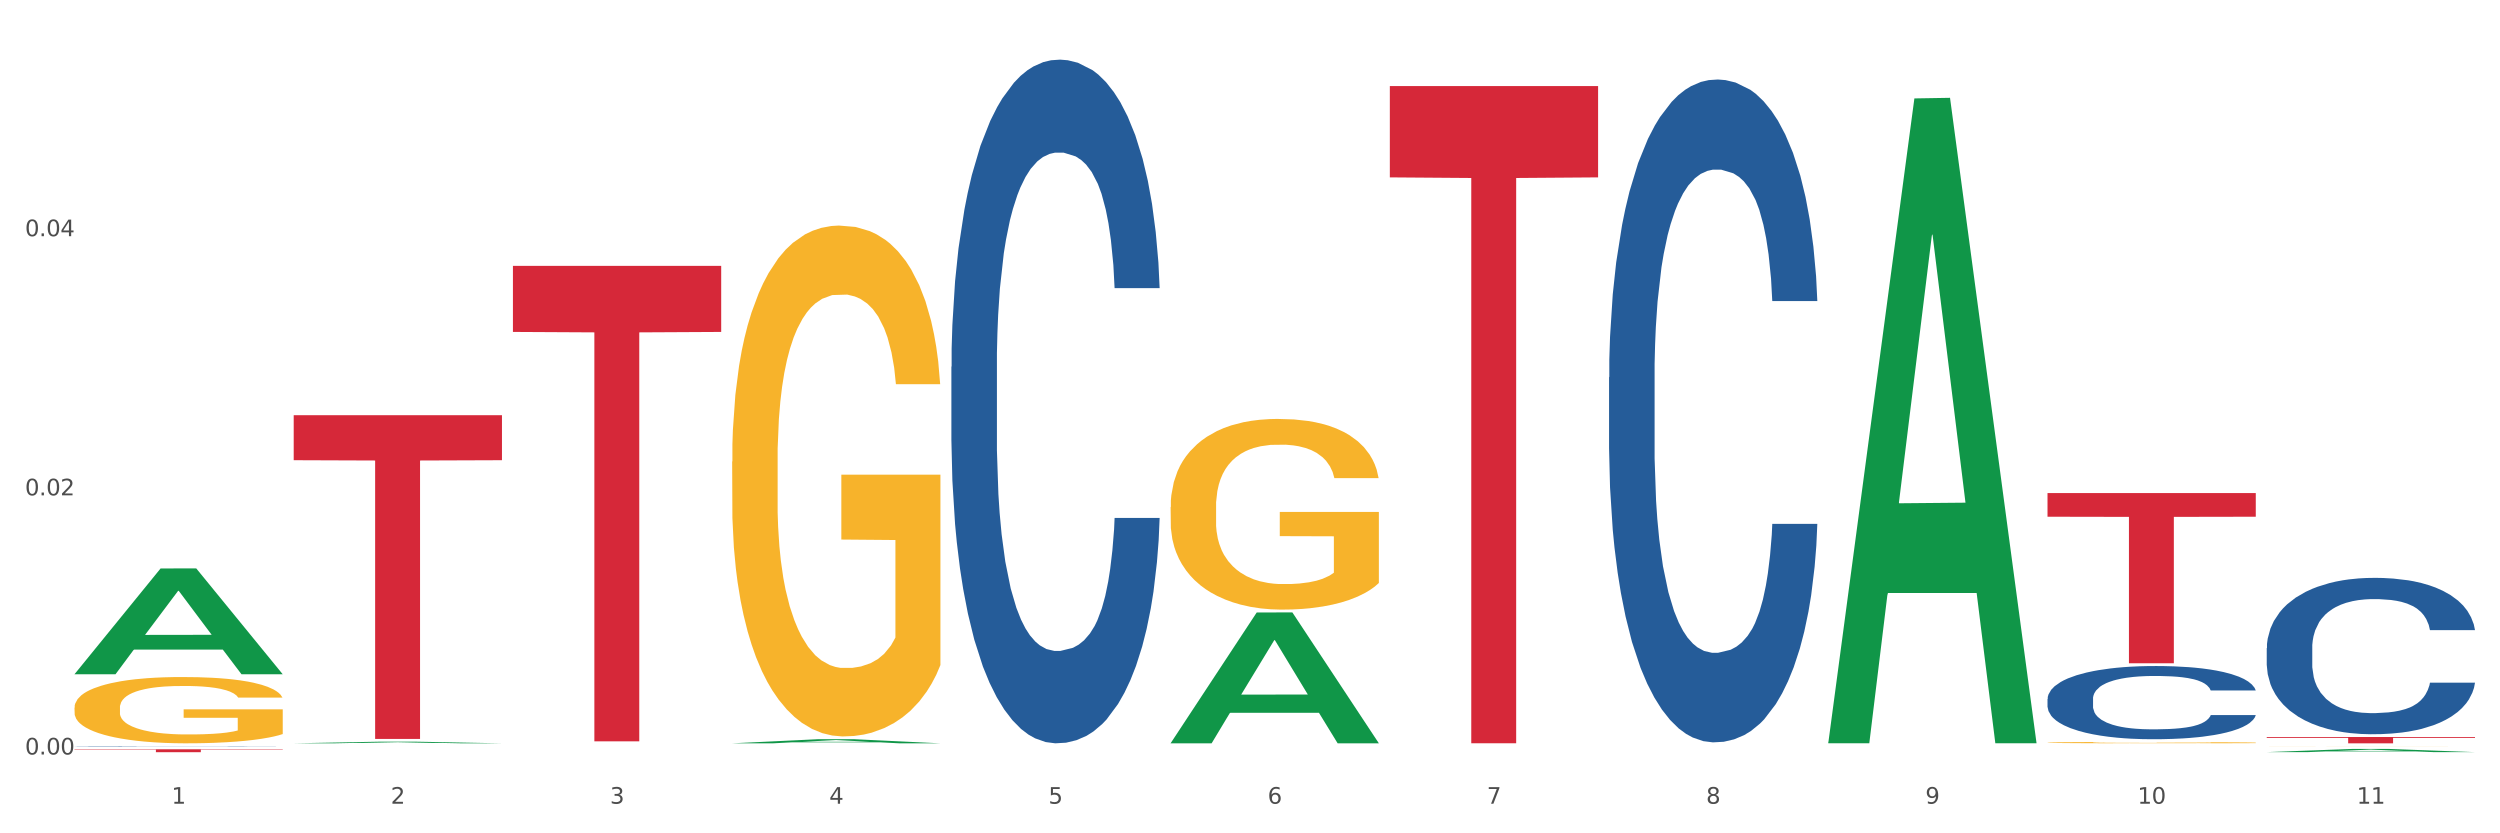 <?xml version="1.0" encoding="utf-8" standalone="no"?>
<!DOCTYPE svg PUBLIC "-//W3C//DTD SVG 1.1//EN"
  "http://www.w3.org/Graphics/SVG/1.1/DTD/svg11.dtd">
<svg xmlns:xlink="http://www.w3.org/1999/xlink" width="1080pt" height="360pt" viewBox="0 0 1080 360" xmlns="http://www.w3.org/2000/svg" version="1.1">
 <rect x="0" y="0" width="1080" height="360" fill="#333333" stroke="none"/>
 <defs>
  <style type="text/css">*{stroke-linejoin: round; stroke-linecap: butt}</style>
 </defs>
 <g id="figure_1">
  <g id="patch_1">
   <path d="M 0 360 
L 1080 360 
L 1080 0 
L 0 0 
z
" style="fill: #ffffff; stroke: #ffffff; stroke-linejoin: miter"/>
  </g>
  <g id="axes_1">
   <g id="matplotlib.axis_1">
    <g id="xtick_1">
     <g id="text_1">
      <!-- 1 -->
      <g style="fill: #4d4d4d" transform="translate(74.106 347.204) scale(0.096 -0.096)">
       <defs>
        <path id="DejaVuSans-31" d="M 794 531 
L 1825 531 
L 1825 4091 
L 703 3866 
L 703 4441 
L 1819 4666 
L 2450 4666 
L 2450 531 
L 3481 531 
L 3481 0 
L 794 0 
L 794 531 
z
" transform="scale(0.016)"/>
       </defs>
       <use xlink:href="#DejaVuSans-31"/>
      </g>
     </g>
    </g>
    <g id="xtick_2">
     <g id="text_2">
      <!-- 2 -->
      <g style="fill: #4d4d4d" transform="translate(168.812 347.204) scale(0.096 -0.096)">
       <defs>
        <path id="DejaVuSans-32" d="M 1228 531 
L 3431 531 
L 3431 0 
L 469 0 
L 469 531 
Q 828 903 1448 1529 
Q 2069 2156 2228 2338 
Q 2531 2678 2651 2914 
Q 2772 3150 2772 3378 
Q 2772 3750 2511 3984 
Q 2250 4219 1831 4219 
Q 1534 4219 1204 4116 
Q 875 4013 500 3803 
L 500 4441 
Q 881 4594 1212 4672 
Q 1544 4750 1819 4750 
Q 2544 4750 2975 4387 
Q 3406 4025 3406 3419 
Q 3406 3131 3298 2873 
Q 3191 2616 2906 2266 
Q 2828 2175 2409 1742 
Q 1991 1309 1228 531 
z
" transform="scale(0.016)"/>
       </defs>
       <use xlink:href="#DejaVuSans-32"/>
      </g>
     </g>
    </g>
    <g id="xtick_3">
     <g id="text_3">
      <!-- 3 -->
      <g style="fill: #4d4d4d" transform="translate(263.517 347.204) scale(0.096 -0.096)">
       <defs>
        <path id="DejaVuSans-33" d="M 2597 2516 
Q 3050 2419 3304 2112 
Q 3559 1806 3559 1356 
Q 3559 666 3084 287 
Q 2609 -91 1734 -91 
Q 1441 -91 1130 -33 
Q 819 25 488 141 
L 488 750 
Q 750 597 1062 519 
Q 1375 441 1716 441 
Q 2309 441 2620 675 
Q 2931 909 2931 1356 
Q 2931 1769 2642 2001 
Q 2353 2234 1838 2234 
L 1294 2234 
L 1294 2753 
L 1863 2753 
Q 2328 2753 2575 2939 
Q 2822 3125 2822 3475 
Q 2822 3834 2567 4026 
Q 2313 4219 1838 4219 
Q 1578 4219 1281 4162 
Q 984 4106 628 3988 
L 628 4550 
Q 988 4650 1302 4700 
Q 1616 4750 1894 4750 
Q 2613 4750 3031 4423 
Q 3450 4097 3450 3541 
Q 3450 3153 3228 2886 
Q 3006 2619 2597 2516 
z
" transform="scale(0.016)"/>
       </defs>
       <use xlink:href="#DejaVuSans-33"/>
      </g>
     </g>
    </g>
    <g id="xtick_4">
     <g id="text_4">
      <!-- 4 -->
      <g style="fill: #4d4d4d" transform="translate(358.223 347.204) scale(0.096 -0.096)">
       <defs>
        <path id="DejaVuSans-34" d="M 2419 4116 
L 825 1625 
L 2419 1625 
L 2419 4116 
z
M 2253 4666 
L 3047 4666 
L 3047 1625 
L 3713 1625 
L 3713 1100 
L 3047 1100 
L 3047 0 
L 2419 0 
L 2419 1100 
L 313 1100 
L 313 1709 
L 2253 4666 
z
" transform="scale(0.016)"/>
       </defs>
       <use xlink:href="#DejaVuSans-34"/>
      </g>
     </g>
    </g>
    <g id="xtick_5">
     <g id="text_5">
      <!-- 5 -->
      <g style="fill: #4d4d4d" transform="translate(452.928 347.204) scale(0.096 -0.096)">
       <defs>
        <path id="DejaVuSans-35" d="M 691 4666 
L 3169 4666 
L 3169 4134 
L 1269 4134 
L 1269 2991 
Q 1406 3038 1543 3061 
Q 1681 3084 1819 3084 
Q 2600 3084 3056 2656 
Q 3513 2228 3513 1497 
Q 3513 744 3044 326 
Q 2575 -91 1722 -91 
Q 1428 -91 1123 -41 
Q 819 9 494 109 
L 494 744 
Q 775 591 1075 516 
Q 1375 441 1709 441 
Q 2250 441 2565 725 
Q 2881 1009 2881 1497 
Q 2881 1984 2565 2268 
Q 2250 2553 1709 2553 
Q 1456 2553 1204 2497 
Q 953 2441 691 2322 
L 691 4666 
z
" transform="scale(0.016)"/>
       </defs>
       <use xlink:href="#DejaVuSans-35"/>
      </g>
     </g>
    </g>
    <g id="xtick_6">
     <g id="text_6">
      <!-- 6 -->
      <g style="fill: #4d4d4d" transform="translate(547.634 347.204) scale(0.096 -0.096)">
       <defs>
        <path id="DejaVuSans-36" d="M 2113 2584 
Q 1688 2584 1439 2293 
Q 1191 2003 1191 1497 
Q 1191 994 1439 701 
Q 1688 409 2113 409 
Q 2538 409 2786 701 
Q 3034 994 3034 1497 
Q 3034 2003 2786 2293 
Q 2538 2584 2113 2584 
z
M 3366 4563 
L 3366 3988 
Q 3128 4100 2886 4159 
Q 2644 4219 2406 4219 
Q 1781 4219 1451 3797 
Q 1122 3375 1075 2522 
Q 1259 2794 1537 2939 
Q 1816 3084 2150 3084 
Q 2853 3084 3261 2657 
Q 3669 2231 3669 1497 
Q 3669 778 3244 343 
Q 2819 -91 2113 -91 
Q 1303 -91 875 529 
Q 447 1150 447 2328 
Q 447 3434 972 4092 
Q 1497 4750 2381 4750 
Q 2619 4750 2861 4703 
Q 3103 4656 3366 4563 
z
" transform="scale(0.016)"/>
       </defs>
       <use xlink:href="#DejaVuSans-36"/>
      </g>
     </g>
    </g>
    <g id="xtick_7">
     <g id="text_7">
      <!-- 7 -->
      <g style="fill: #4d4d4d" transform="translate(642.339 347.204) scale(0.096 -0.096)">
       <defs>
        <path id="DejaVuSans-37" d="M 525 4666 
L 3525 4666 
L 3525 4397 
L 1831 0 
L 1172 0 
L 2766 4134 
L 525 4134 
L 525 4666 
z
" transform="scale(0.016)"/>
       </defs>
       <use xlink:href="#DejaVuSans-37"/>
      </g>
     </g>
    </g>
    <g id="xtick_8">
     <g id="text_8">
      <!-- 8 -->
      <g style="fill: #4d4d4d" transform="translate(737.044 347.204) scale(0.096 -0.096)">
       <defs>
        <path id="DejaVuSans-38" d="M 2034 2216 
Q 1584 2216 1326 1975 
Q 1069 1734 1069 1313 
Q 1069 891 1326 650 
Q 1584 409 2034 409 
Q 2484 409 2743 651 
Q 3003 894 3003 1313 
Q 3003 1734 2745 1975 
Q 2488 2216 2034 2216 
z
M 1403 2484 
Q 997 2584 770 2862 
Q 544 3141 544 3541 
Q 544 4100 942 4425 
Q 1341 4750 2034 4750 
Q 2731 4750 3128 4425 
Q 3525 4100 3525 3541 
Q 3525 3141 3298 2862 
Q 3072 2584 2669 2484 
Q 3125 2378 3379 2068 
Q 3634 1759 3634 1313 
Q 3634 634 3220 271 
Q 2806 -91 2034 -91 
Q 1263 -91 848 271 
Q 434 634 434 1313 
Q 434 1759 690 2068 
Q 947 2378 1403 2484 
z
M 1172 3481 
Q 1172 3119 1398 2916 
Q 1625 2713 2034 2713 
Q 2441 2713 2670 2916 
Q 2900 3119 2900 3481 
Q 2900 3844 2670 4047 
Q 2441 4250 2034 4250 
Q 1625 4250 1398 4047 
Q 1172 3844 1172 3481 
z
" transform="scale(0.016)"/>
       </defs>
       <use xlink:href="#DejaVuSans-38"/>
      </g>
     </g>
    </g>
    <g id="xtick_9">
     <g id="text_9">
      <!-- 9 -->
      <g style="fill: #4d4d4d" transform="translate(831.75 347.204) scale(0.096 -0.096)">
       <defs>
        <path id="DejaVuSans-39" d="M 703 97 
L 703 672 
Q 941 559 1184 500 
Q 1428 441 1663 441 
Q 2288 441 2617 861 
Q 2947 1281 2994 2138 
Q 2813 1869 2534 1725 
Q 2256 1581 1919 1581 
Q 1219 1581 811 2004 
Q 403 2428 403 3163 
Q 403 3881 828 4315 
Q 1253 4750 1959 4750 
Q 2769 4750 3195 4129 
Q 3622 3509 3622 2328 
Q 3622 1225 3098 567 
Q 2575 -91 1691 -91 
Q 1453 -91 1209 -44 
Q 966 3 703 97 
z
M 1959 2075 
Q 2384 2075 2632 2365 
Q 2881 2656 2881 3163 
Q 2881 3666 2632 3958 
Q 2384 4250 1959 4250 
Q 1534 4250 1286 3958 
Q 1038 3666 1038 3163 
Q 1038 2656 1286 2365 
Q 1534 2075 1959 2075 
z
" transform="scale(0.016)"/>
       </defs>
       <use xlink:href="#DejaVuSans-39"/>
      </g>
     </g>
    </g>
    <g id="xtick_10">
     <g id="text_10">
      <!-- 10 -->
      <g style="fill: #4d4d4d" transform="translate(923.401 347.204) scale(0.096 -0.096)">
       <defs>
        <path id="DejaVuSans-30" d="M 2034 4250 
Q 1547 4250 1301 3770 
Q 1056 3291 1056 2328 
Q 1056 1369 1301 889 
Q 1547 409 2034 409 
Q 2525 409 2770 889 
Q 3016 1369 3016 2328 
Q 3016 3291 2770 3770 
Q 2525 4250 2034 4250 
z
M 2034 4750 
Q 2819 4750 3233 4129 
Q 3647 3509 3647 2328 
Q 3647 1150 3233 529 
Q 2819 -91 2034 -91 
Q 1250 -91 836 529 
Q 422 1150 422 2328 
Q 422 3509 836 4129 
Q 1250 4750 2034 4750 
z
" transform="scale(0.016)"/>
       </defs>
       <use xlink:href="#DejaVuSans-31"/>
       <use xlink:href="#DejaVuSans-30" transform="translate(63.623 0)"/>
      </g>
     </g>
    </g>
    <g id="xtick_11">
     <g id="text_11">
      <!-- 11 -->
      <g style="fill: #4d4d4d" transform="translate(1018.107 347.204) scale(0.096 -0.096)">
       <use xlink:href="#DejaVuSans-31"/>
       <use xlink:href="#DejaVuSans-31" transform="translate(63.623 0)"/>
      </g>
     </g>
    </g>
    <g id="xtick_12"/>
    <g id="xtick_13"/>
    <g id="xtick_14"/>
    <g id="xtick_15"/>
    <g id="xtick_16"/>
    <g id="xtick_17"/>
    <g id="xtick_18"/>
    <g id="xtick_19"/>
    <g id="xtick_20"/>
    <g id="xtick_21"/>
   </g>
   <g id="matplotlib.axis_2">
    <g id="ytick_1">
     <g id="text_12">
      <!-- 0.00 -->
      <g style="fill: #4d4d4d" transform="translate(10.8 325.947) scale(0.096 -0.096)">
       <defs>
        <path id="DejaVuSans-2e" d="M 684 794 
L 1344 794 
L 1344 0 
L 684 0 
L 684 794 
z
" transform="scale(0.016)"/>
       </defs>
       <use xlink:href="#DejaVuSans-30"/>
       <use xlink:href="#DejaVuSans-2e" transform="translate(63.623 0)"/>
       <use xlink:href="#DejaVuSans-30" transform="translate(95.41 0)"/>
       <use xlink:href="#DejaVuSans-30" transform="translate(159.033 0)"/>
      </g>
     </g>
    </g>
    <g id="ytick_2">
     <g id="text_13">
      <!-- 0.02 -->
      <g style="fill: #4d4d4d" transform="translate(10.8 213.995) scale(0.096 -0.096)">
       <use xlink:href="#DejaVuSans-30"/>
       <use xlink:href="#DejaVuSans-2e" transform="translate(63.623 0)"/>
       <use xlink:href="#DejaVuSans-30" transform="translate(95.41 0)"/>
       <use xlink:href="#DejaVuSans-32" transform="translate(159.033 0)"/>
      </g>
     </g>
    </g>
    <g id="ytick_3">
     <g id="text_14">
      <!-- 0.04 -->
      <g style="fill: #4d4d4d" transform="translate(10.8 102.043) scale(0.096 -0.096)">
       <use xlink:href="#DejaVuSans-30"/>
       <use xlink:href="#DejaVuSans-2e" transform="translate(63.623 0)"/>
       <use xlink:href="#DejaVuSans-30" transform="translate(95.41 0)"/>
       <use xlink:href="#DejaVuSans-34" transform="translate(159.033 0)"/>
      </g>
     </g>
    </g>
    <g id="ytick_4"/>
    <g id="ytick_5"/>
    <g id="ytick_6"/>
   </g>
   <g id="PolyCollection_1">
    <path d="M 32.175 291.207 
L 32.268 291.164 
L 69.369 245.579 
L 84.766 245.536 
L 122.145 291.293 
L 104.337 291.293 
L 96.267 280.638 
L 57.96 280.638 
L 57.682 280.809 
L 49.891 291.293 
L 32.175 291.293 
L 32.175 291.207 
L 62.783 274.279 
L 91.444 274.236 
L 77.253 255.289 
L 77.067 255.203 
L 76.882 255.332 
L 62.691 274.236 
L 62.783 274.279 
L 32.175 291.207 
z
" clip-path="url(#p6898c29b33)" style="fill: #109648"/>
    <path d="M 695.113 163.01 
L 695.22 162.749 
L 695.22 155.426 
L 695.539 145.489 
L 696.709 127.182 
L 698.197 113.322 
L 700.75 97.108 
L 702.132 90.309 
L 703.94 82.725 
L 707.662 70.433 
L 711.916 59.973 
L 714.894 54.219 
L 717.127 50.558 
L 722.126 44.02 
L 724.997 41.144 
L 727.975 38.79 
L 730.527 37.221 
L 734.781 35.39 
L 738.184 34.606 
L 742.119 34.344 
L 745.416 34.606 
L 749.776 35.652 
L 756.157 38.79 
L 758.603 40.621 
L 761.9 43.759 
L 765.303 47.943 
L 768.068 52.127 
L 771.258 58.142 
L 774.555 65.988 
L 777.746 75.925 
L 779.979 85.078 
L 781.787 94.754 
L 783.382 106.523 
L 784.552 119.337 
L 785.084 130.059 
L 765.622 130.059 
L 765.09 120.383 
L 764.027 109.922 
L 762.963 102.861 
L 761.793 97.108 
L 759.985 90.57 
L 758.39 86.386 
L 755.732 81.417 
L 753.286 78.279 
L 751.265 76.448 
L 748.819 74.879 
L 743.608 73.31 
L 739.886 73.31 
L 737.546 73.833 
L 734.675 75.141 
L 732.229 76.971 
L 729.357 80.11 
L 727.124 83.509 
L 724.891 87.955 
L 723.615 91.093 
L 721.7 96.847 
L 720.424 101.554 
L 718.723 109.661 
L 717.765 115.414 
L 716.064 130.321 
L 715.319 141.304 
L 715 148.888 
L 714.788 157.257 
L 714.788 198.053 
L 715.426 216.359 
L 715.958 224.205 
L 716.808 233.096 
L 718.404 244.603 
L 720.743 255.848 
L 723.189 263.955 
L 725.21 268.924 
L 727.124 272.585 
L 729.038 275.462 
L 731.378 278.077 
L 733.292 279.646 
L 736.164 281.215 
L 739.567 282 
L 742.225 282 
L 747.649 280.692 
L 750.095 279.385 
L 752.435 277.554 
L 754.987 274.677 
L 757.008 271.539 
L 758.178 269.186 
L 760.092 264.217 
L 761.581 258.986 
L 762.857 252.972 
L 763.708 247.741 
L 764.665 239.896 
L 765.409 231.004 
L 765.622 226.297 
L 785.084 226.297 
L 784.658 235.712 
L 783.914 244.865 
L 782.425 257.156 
L 781.255 264.217 
L 779.447 272.847 
L 777.533 280.169 
L 774.874 288.276 
L 772.428 294.291 
L 769.876 299.521 
L 767.111 304.229 
L 762.112 310.767 
L 760.305 312.597 
L 756.476 315.735 
L 753.498 317.566 
L 749.138 319.397 
L 744.671 320.443 
L 739.992 320.704 
L 735.845 320.181 
L 731.272 318.612 
L 728.4 317.043 
L 725.21 314.689 
L 721.488 311.028 
L 717.978 306.582 
L 714.681 301.352 
L 711.597 295.337 
L 708.726 288.538 
L 705.004 277.293 
L 702.239 266.309 
L 700.218 256.11 
L 698.836 247.48 
L 697.453 236.496 
L 696.709 228.912 
L 695.539 210.606 
L 695.113 193.607 
L 695.113 163.01 
z
" clip-path="url(#p6898c29b33)" style="fill: #255c99"/>
    <path d="M 884.524 301.932 
L 884.631 301.903 
L 884.631 301.094 
L 884.95 299.997 
L 886.12 297.975 
L 887.608 296.444 
L 890.161 294.654 
L 891.543 293.903 
L 893.351 293.065 
L 897.073 291.708 
L 901.327 290.552 
L 904.305 289.917 
L 906.538 289.513 
L 911.537 288.79 
L 914.408 288.473 
L 917.386 288.213 
L 919.938 288.04 
L 924.192 287.837 
L 927.595 287.751 
L 931.53 287.722 
L 934.827 287.751 
L 939.187 287.866 
L 945.568 288.213 
L 948.014 288.415 
L 951.311 288.762 
L 954.714 289.224 
L 957.479 289.686 
L 960.669 290.35 
L 963.966 291.217 
L 967.157 292.314 
L 969.39 293.325 
L 971.198 294.394 
L 972.793 295.693 
L 973.963 297.109 
L 974.495 298.293 
L 955.033 298.293 
L 954.501 297.224 
L 953.438 296.069 
L 952.374 295.289 
L 951.204 294.654 
L 949.396 293.931 
L 947.801 293.469 
L 945.143 292.921 
L 942.697 292.574 
L 940.676 292.372 
L 938.23 292.199 
L 933.019 292.025 
L 929.297 292.025 
L 926.957 292.083 
L 924.086 292.227 
L 921.64 292.43 
L 918.768 292.776 
L 916.535 293.152 
L 914.302 293.643 
L 913.026 293.989 
L 911.111 294.625 
L 909.835 295.145 
L 908.134 296.04 
L 907.176 296.675 
L 905.475 298.322 
L 904.73 299.535 
L 904.411 300.372 
L 904.199 301.296 
L 904.199 305.802 
L 904.837 307.824 
L 905.368 308.69 
L 906.219 309.672 
L 907.814 310.943 
L 910.154 312.185 
L 912.6 313.08 
L 914.621 313.629 
L 916.535 314.033 
L 918.449 314.351 
L 920.789 314.64 
L 922.703 314.813 
L 925.575 314.987 
L 928.978 315.073 
L 931.636 315.073 
L 937.06 314.929 
L 939.506 314.784 
L 941.846 314.582 
L 944.398 314.264 
L 946.419 313.918 
L 947.589 313.658 
L 949.503 313.109 
L 950.992 312.532 
L 952.268 311.867 
L 953.119 311.29 
L 954.076 310.423 
L 954.82 309.441 
L 955.033 308.921 
L 974.495 308.921 
L 974.069 309.961 
L 973.325 310.972 
L 971.836 312.329 
L 970.666 313.109 
L 968.858 314.062 
L 966.944 314.871 
L 964.285 315.766 
L 961.839 316.431 
L 959.287 317.008 
L 956.522 317.528 
L 951.523 318.25 
L 949.715 318.452 
L 945.887 318.799 
L 942.909 319.001 
L 938.549 319.203 
L 934.082 319.319 
L 929.403 319.348 
L 925.256 319.29 
L 920.683 319.117 
L 917.811 318.943 
L 914.621 318.683 
L 910.899 318.279 
L 907.389 317.788 
L 904.092 317.21 
L 901.008 316.546 
L 898.137 315.795 
L 894.415 314.553 
L 891.65 313.34 
L 889.629 312.214 
L 888.246 311.261 
L 886.864 310.048 
L 886.12 309.21 
L 884.95 307.188 
L 884.524 305.311 
L 884.524 301.932 
z
" clip-path="url(#p6898c29b33)" style="fill: #255c99"/>
    <path d="M 979.23 279.988 
L 979.336 279.927 
L 979.336 278.199 
L 979.655 275.855 
L 980.825 271.536 
L 982.314 268.266 
L 984.866 264.44 
L 986.249 262.836 
L 988.057 261.047 
L 991.779 258.147 
L 996.033 255.679 
L 999.01 254.321 
L 1001.244 253.458 
L 1006.242 251.915 
L 1009.114 251.237 
L 1012.091 250.681 
L 1014.644 250.311 
L 1018.898 249.879 
L 1022.301 249.694 
L 1026.236 249.632 
L 1029.532 249.694 
L 1033.893 249.941 
L 1040.273 250.681 
L 1042.719 251.113 
L 1046.016 251.854 
L 1049.419 252.841 
L 1052.184 253.828 
L 1055.375 255.247 
L 1058.672 257.098 
L 1061.862 259.443 
L 1064.095 261.602 
L 1065.903 263.885 
L 1067.498 266.661 
L 1068.668 269.685 
L 1069.2 272.214 
L 1049.738 272.214 
L 1049.207 269.931 
L 1048.143 267.463 
L 1047.08 265.798 
L 1045.91 264.44 
L 1044.102 262.898 
L 1042.507 261.91 
L 1039.848 260.738 
L 1037.402 259.998 
L 1035.381 259.566 
L 1032.935 259.196 
L 1027.724 258.826 
L 1024.002 258.826 
L 1021.663 258.949 
L 1018.791 259.257 
L 1016.345 259.689 
L 1013.474 260.43 
L 1011.24 261.232 
L 1009.007 262.281 
L 1007.731 263.021 
L 1005.817 264.378 
L 1004.541 265.489 
L 1002.839 267.402 
L 1001.882 268.759 
L 1000.18 272.276 
L 999.436 274.867 
L 999.117 276.657 
L 998.904 278.631 
L 998.904 288.256 
L 999.542 292.575 
L 1000.074 294.426 
L 1000.925 296.524 
L 1002.52 299.239 
L 1004.86 301.892 
L 1007.306 303.804 
L 1009.326 304.977 
L 1011.24 305.84 
L 1013.155 306.519 
L 1015.494 307.136 
L 1017.409 307.506 
L 1020.28 307.876 
L 1023.683 308.062 
L 1026.342 308.062 
L 1031.766 307.753 
L 1034.212 307.445 
L 1036.551 307.013 
L 1039.104 306.334 
L 1041.124 305.594 
L 1042.294 305.038 
L 1044.208 303.866 
L 1045.697 302.632 
L 1046.973 301.213 
L 1047.824 299.979 
L 1048.781 298.128 
L 1049.526 296.03 
L 1049.738 294.92 
L 1069.2 294.92 
L 1068.775 297.141 
L 1068.03 299.3 
L 1066.541 302.2 
L 1065.371 303.866 
L 1063.564 305.902 
L 1061.649 307.63 
L 1058.991 309.542 
L 1056.545 310.961 
L 1053.992 312.195 
L 1051.227 313.306 
L 1046.229 314.848 
L 1044.421 315.28 
L 1040.592 316.021 
L 1037.615 316.453 
L 1033.254 316.885 
L 1028.788 317.131 
L 1024.109 317.193 
L 1019.961 317.07 
L 1015.388 316.699 
L 1012.517 316.329 
L 1009.326 315.774 
L 1005.604 314.91 
L 1002.095 313.861 
L 998.798 312.627 
L 995.714 311.208 
L 992.842 309.604 
L 989.12 306.951 
L 986.355 304.36 
L 984.334 301.953 
L 982.952 299.917 
L 981.569 297.326 
L 980.825 295.537 
L 979.655 291.218 
L 979.23 287.207 
L 979.23 279.988 
z
" clip-path="url(#p6898c29b33)" style="fill: #255c99"/>
    <path d="M 32.175 323.688 
L 122.145 323.688 
L 122.145 323.863 
L 86.754 323.865 
L 86.754 324.95 
L 67.353 324.95 
L 67.353 323.865 
L 32.175 323.863 
L 32.175 323.689 
L 32.175 323.688 
z
" clip-path="url(#p6898c29b33)" style="fill: #d62839"/>
    <path d="M 126.88 179.373 
L 216.851 179.373 
L 216.851 198.806 
L 181.46 198.938 
L 181.46 319.213 
L 162.058 319.213 
L 162.058 198.938 
L 126.88 198.806 
L 126.88 179.505 
L 126.88 179.373 
z
" clip-path="url(#p6898c29b33)" style="fill: #d62839"/>
    <path d="M 221.586 114.848 
L 311.556 114.848 
L 311.556 143.392 
L 276.165 143.585 
L 276.165 320.246 
L 256.764 320.246 
L 256.764 143.585 
L 221.586 143.392 
L 221.586 115.041 
L 221.586 114.848 
z
" clip-path="url(#p6898c29b33)" style="fill: #d62839"/>
    <path d="M 600.408 37.169 
L 690.378 37.169 
L 690.378 76.626 
L 654.987 76.893 
L 654.987 321.102 
L 635.586 321.102 
L 635.586 76.893 
L 600.408 76.626 
L 600.408 37.435 
L 600.408 37.169 
z
" clip-path="url(#p6898c29b33)" style="fill: #d62839"/>
    <path d="M 884.524 213.006 
L 974.495 213.006 
L 974.495 223.224 
L 939.103 223.293 
L 939.103 286.536 
L 919.702 286.536 
L 919.702 223.293 
L 884.524 223.224 
L 884.524 213.075 
L 884.524 213.006 
z
" clip-path="url(#p6898c29b33)" style="fill: #d62839"/>
    <path d="M 979.23 318.379 
L 1069.2 318.379 
L 1069.2 318.759 
L 1033.809 318.762 
L 1033.809 321.114 
L 1014.408 321.114 
L 1014.408 318.762 
L 979.23 318.759 
L 979.23 318.382 
L 979.23 318.379 
z
" clip-path="url(#p6898c29b33)" style="fill: #d62839"/>
    <path d="M 410.997 158.467 
L 411.103 158.197 
L 411.103 150.644 
L 411.422 140.395 
L 412.592 121.514 
L 414.081 107.218 
L 416.633 90.495 
L 418.016 83.482 
L 419.824 75.66 
L 423.546 62.982 
L 427.8 52.193 
L 430.778 46.259 
L 433.011 42.483 
L 438.009 35.74 
L 440.881 32.772 
L 443.858 30.345 
L 446.411 28.727 
L 450.665 26.838 
L 454.068 26.029 
L 458.003 25.759 
L 461.299 26.029 
L 465.66 27.108 
L 472.041 30.345 
L 474.487 32.233 
L 477.783 35.47 
L 481.186 39.785 
L 483.951 44.101 
L 487.142 50.305 
L 490.439 58.397 
L 493.629 68.647 
L 495.862 78.087 
L 497.67 88.067 
L 499.266 100.205 
L 500.435 113.422 
L 500.967 124.481 
L 481.505 124.481 
L 480.974 114.501 
L 479.91 103.711 
L 478.847 96.429 
L 477.677 90.495 
L 475.869 83.751 
L 474.274 79.436 
L 471.615 74.311 
L 469.169 71.074 
L 467.149 69.186 
L 464.703 67.568 
L 459.491 65.949 
L 455.769 65.949 
L 453.43 66.489 
L 450.558 67.837 
L 448.112 69.725 
L 445.241 72.962 
L 443.008 76.469 
L 440.774 81.054 
L 439.498 84.291 
L 437.584 90.225 
L 436.308 95.08 
L 434.606 103.442 
L 433.649 109.376 
L 431.947 124.75 
L 431.203 136.079 
L 430.884 143.901 
L 430.671 152.533 
L 430.671 194.61 
L 431.309 213.492 
L 431.841 221.583 
L 432.692 230.754 
L 434.287 242.622 
L 436.627 254.221 
L 439.073 262.582 
L 441.093 267.707 
L 443.008 271.483 
L 444.922 274.45 
L 447.262 277.148 
L 449.176 278.766 
L 452.047 280.385 
L 455.45 281.194 
L 458.109 281.194 
L 463.533 279.845 
L 465.979 278.496 
L 468.318 276.608 
L 470.871 273.641 
L 472.891 270.405 
L 474.061 267.977 
L 475.975 262.852 
L 477.464 257.457 
L 478.74 251.254 
L 479.591 245.859 
L 480.548 237.767 
L 481.293 228.596 
L 481.505 223.741 
L 500.967 223.741 
L 500.542 233.452 
L 499.797 242.892 
L 498.308 255.569 
L 497.139 262.852 
L 495.331 271.753 
L 493.416 279.306 
L 490.758 287.667 
L 488.312 293.871 
L 485.759 299.266 
L 482.994 304.121 
L 477.996 310.864 
L 476.188 312.752 
L 472.36 315.989 
L 469.382 317.877 
L 465.022 319.765 
L 460.555 320.844 
L 455.876 321.114 
L 451.728 320.574 
L 447.155 318.956 
L 444.284 317.338 
L 441.093 314.91 
L 437.371 311.134 
L 433.862 306.548 
L 430.565 301.154 
L 427.481 294.95 
L 424.609 287.937 
L 420.887 276.339 
L 418.122 265.01 
L 416.102 254.49 
L 414.719 245.589 
L 413.337 234.261 
L 412.592 226.439 
L 411.422 207.557 
L 410.997 190.025 
L 410.997 158.467 
z
" clip-path="url(#p6898c29b33)" style="fill: #255c99"/>
    <path d="M 32.175 322.391 
L 32.281 322.39 
L 32.281 322.385 
L 32.6 322.378 
L 33.77 322.365 
L 35.259 322.356 
L 37.811 322.344 
L 39.194 322.339 
L 41.002 322.334 
L 44.724 322.325 
L 48.978 322.318 
L 51.956 322.314 
L 54.189 322.311 
L 59.187 322.307 
L 62.059 322.305 
L 65.036 322.303 
L 67.589 322.302 
L 71.843 322.301 
L 75.246 322.3 
L 79.181 322.3 
L 82.477 322.3 
L 86.838 322.301 
L 93.219 322.303 
L 95.665 322.304 
L 98.961 322.307 
L 102.365 322.309 
L 105.13 322.312 
L 108.32 322.317 
L 111.617 322.322 
L 114.807 322.329 
L 117.041 322.336 
L 118.848 322.342 
L 120.444 322.351 
L 121.613 322.36 
L 122.145 322.367 
L 102.684 322.367 
L 102.152 322.361 
L 101.088 322.353 
L 100.025 322.348 
L 98.855 322.344 
L 97.047 322.34 
L 95.452 322.337 
L 92.793 322.333 
L 90.347 322.331 
L 88.327 322.33 
L 85.881 322.328 
L 80.67 322.327 
L 76.947 322.327 
L 74.608 322.328 
L 71.736 322.329 
L 69.29 322.33 
L 66.419 322.332 
L 64.186 322.335 
L 61.952 322.338 
L 60.676 322.34 
L 58.762 322.344 
L 57.486 322.347 
L 55.784 322.353 
L 54.827 322.357 
L 53.126 322.368 
L 52.381 322.375 
L 52.062 322.381 
L 51.849 322.387 
L 51.849 322.415 
L 52.487 322.428 
L 53.019 322.434 
L 53.87 322.44 
L 55.465 322.448 
L 57.805 322.456 
L 60.251 322.462 
L 62.271 322.465 
L 64.186 322.468 
L 66.1 322.47 
L 68.44 322.472 
L 70.354 322.473 
L 73.225 322.474 
L 76.628 322.475 
L 79.287 322.475 
L 84.711 322.474 
L 87.157 322.473 
L 89.496 322.471 
L 92.049 322.469 
L 94.069 322.467 
L 95.239 322.466 
L 97.153 322.462 
L 98.642 322.458 
L 99.919 322.454 
L 100.769 322.45 
L 101.726 322.445 
L 102.471 322.439 
L 102.684 322.435 
L 122.145 322.435 
L 121.72 322.442 
L 120.975 322.448 
L 119.487 322.457 
L 118.317 322.462 
L 116.509 322.468 
L 114.595 322.473 
L 111.936 322.479 
L 109.49 322.483 
L 106.937 322.487 
L 104.172 322.49 
L 99.174 322.495 
L 97.366 322.496 
L 93.538 322.498 
L 90.56 322.5 
L 86.2 322.501 
L 81.733 322.502 
L 77.054 322.502 
L 72.906 322.501 
L 68.333 322.5 
L 65.462 322.499 
L 62.271 322.498 
L 58.549 322.495 
L 55.04 322.492 
L 51.743 322.488 
L 48.659 322.484 
L 45.788 322.479 
L 42.065 322.471 
L 39.3 322.463 
L 37.28 322.456 
L 35.897 322.45 
L 34.515 322.442 
L 33.77 322.437 
L 32.6 322.424 
L 32.175 322.412 
L 32.175 322.391 
z
" clip-path="url(#p6898c29b33)" style="fill: #255c99"/>
    <path d="M 979.23 322.321 
L 979.336 322.321 
L 979.336 322.32 
L 979.548 322.318 
L 980.611 322.315 
L 982.204 322.313 
L 983.372 322.311 
L 984.541 322.31 
L 985.922 322.309 
L 987.621 322.308 
L 990.702 322.306 
L 992.614 322.305 
L 994.951 322.304 
L 999.2 322.303 
L 1002.28 322.302 
L 1005.467 322.301 
L 1010.672 322.301 
L 1014.071 322.3 
L 1017.682 322.3 
L 1022.037 322.3 
L 1025.33 322.3 
L 1032.553 322.3 
L 1038.714 322.3 
L 1041.688 322.301 
L 1045.512 322.301 
L 1047.531 322.302 
L 1050.824 322.302 
L 1054.223 322.303 
L 1056.56 322.304 
L 1060.065 322.305 
L 1062.72 322.307 
L 1065.164 322.308 
L 1066.438 322.31 
L 1067.394 322.311 
L 1068.244 322.312 
L 1069.094 322.314 
L 1049.974 322.314 
L 1049.23 322.313 
L 1048.062 322.311 
L 1046.362 322.31 
L 1044.875 322.309 
L 1042.326 322.308 
L 1039.989 322.307 
L 1037.546 322.307 
L 1034.572 322.306 
L 1032.235 322.306 
L 1028.942 322.306 
L 1022.462 322.306 
L 1018.107 322.306 
L 1015.133 322.307 
L 1013.221 322.307 
L 1011.521 322.308 
L 1009.609 322.308 
L 1007.379 322.309 
L 1005.785 322.31 
L 1004.192 322.311 
L 1002.917 322.312 
L 1001.749 322.313 
L 1000.793 322.314 
L 1000.049 322.316 
L 999.412 322.317 
L 998.881 322.32 
L 998.881 322.326 
L 999.093 322.327 
L 999.624 322.329 
L 1000.262 322.33 
L 1001.324 322.332 
L 1002.28 322.333 
L 1004.086 322.334 
L 1006.104 322.335 
L 1007.697 322.336 
L 1009.291 322.337 
L 1012.052 322.338 
L 1015.133 322.339 
L 1017.788 322.339 
L 1021.4 322.339 
L 1023.843 322.34 
L 1025.968 322.34 
L 1031.172 322.34 
L 1034.89 322.34 
L 1039.033 322.339 
L 1042.22 322.339 
L 1044.875 322.338 
L 1047.849 322.338 
L 1049.761 322.337 
L 1049.761 322.328 
L 1026.392 322.328 
L 1026.392 322.322 
L 1069.2 322.322 
L 1069.2 322.339 
L 1067.394 322.34 
L 1065.376 322.341 
L 1063.252 322.342 
L 1060.065 322.343 
L 1056.241 322.344 
L 1052.842 322.344 
L 1049.23 322.345 
L 1044.981 322.345 
L 1039.458 322.346 
L 1036.059 322.346 
L 1031.81 322.346 
L 1026.817 322.346 
L 1022.462 322.346 
L 1018.213 322.346 
L 1013.752 322.345 
L 1009.397 322.345 
L 1006.104 322.344 
L 1002.811 322.343 
L 999.306 322.343 
L 996.544 322.342 
L 994.42 322.341 
L 992.083 322.34 
L 989.533 322.339 
L 987.621 322.338 
L 985.922 322.336 
L 984.116 322.335 
L 982.841 322.334 
L 981.567 322.332 
L 980.823 322.331 
L 979.973 322.329 
L 979.336 322.326 
L 979.23 322.321 
z
" clip-path="url(#p6898c29b33)" style="fill: #f7b32b"/>
    <path d="M 884.524 320.802 
L 884.631 320.801 
L 884.631 320.782 
L 884.843 320.766 
L 885.905 320.726 
L 887.499 320.693 
L 888.667 320.676 
L 889.835 320.661 
L 891.216 320.647 
L 892.916 320.632 
L 895.996 320.611 
L 897.908 320.6 
L 900.245 320.588 
L 904.494 320.571 
L 907.575 320.561 
L 910.761 320.553 
L 915.966 320.544 
L 919.365 320.54 
L 922.977 320.537 
L 927.332 320.534 
L 930.625 320.534 
L 937.848 320.535 
L 944.009 320.54 
L 946.983 320.544 
L 950.807 320.55 
L 952.825 320.555 
L 956.118 320.563 
L 959.517 320.574 
L 961.854 320.584 
L 965.359 320.602 
L 968.015 320.62 
L 970.458 320.642 
L 971.733 320.657 
L 972.689 320.672 
L 973.539 320.688 
L 974.388 320.714 
L 955.268 320.714 
L 954.525 320.695 
L 953.356 320.678 
L 951.657 320.661 
L 950.17 320.65 
L 947.62 320.637 
L 945.283 320.629 
L 942.84 320.622 
L 939.866 320.617 
L 937.529 320.614 
L 934.236 320.612 
L 927.757 320.613 
L 923.402 320.617 
L 920.427 320.622 
L 918.515 320.627 
L 916.816 320.632 
L 914.904 320.64 
L 912.673 320.651 
L 911.08 320.661 
L 909.487 320.674 
L 908.212 320.686 
L 907.043 320.701 
L 906.087 320.717 
L 905.344 320.734 
L 904.707 320.754 
L 904.175 320.787 
L 904.175 320.86 
L 904.388 320.876 
L 904.919 320.898 
L 905.556 320.914 
L 906.619 320.934 
L 907.575 320.947 
L 909.38 320.966 
L 911.399 320.982 
L 912.992 320.992 
L 914.585 321 
L 917.347 321.012 
L 920.427 321.022 
L 923.083 321.027 
L 926.695 321.033 
L 929.138 321.035 
L 931.262 321.036 
L 936.467 321.036 
L 940.185 321.034 
L 944.327 321.031 
L 947.514 321.026 
L 950.17 321.02 
L 953.144 321.01 
L 955.056 321.001 
L 955.056 320.891 
L 931.687 320.89 
L 931.687 320.817 
L 974.495 320.817 
L 974.495 321.033 
L 972.689 321.044 
L 970.671 321.054 
L 968.546 321.063 
L 965.359 321.074 
L 961.535 321.085 
L 958.136 321.092 
L 954.525 321.098 
L 950.276 321.104 
L 944.752 321.109 
L 941.353 321.112 
L 937.104 321.113 
L 932.112 321.114 
L 927.757 321.113 
L 923.508 321.11 
L 919.047 321.105 
L 914.691 321.098 
L 911.399 321.091 
L 908.106 321.083 
L 904.6 321.072 
L 901.839 321.061 
L 899.714 321.052 
L 897.377 321.04 
L 894.828 321.024 
L 892.916 321.009 
L 891.216 320.995 
L 889.411 320.976 
L 888.136 320.959 
L 886.861 320.938 
L 886.118 320.923 
L 885.268 320.899 
L 884.631 320.866 
L 884.524 320.802 
z
" clip-path="url(#p6898c29b33)" style="fill: #f7b32b"/>
    <path d="M 505.702 219.044 
L 505.809 218.969 
L 505.809 216.26 
L 506.021 213.928 
L 507.083 208.285 
L 508.677 203.62 
L 509.845 201.137 
L 511.014 199.106 
L 512.394 197.074 
L 514.094 194.967 
L 517.174 191.883 
L 519.086 190.303 
L 521.423 188.647 
L 525.672 186.24 
L 528.753 184.885 
L 531.939 183.757 
L 537.144 182.402 
L 540.543 181.8 
L 544.155 181.349 
L 548.51 181.048 
L 551.803 180.973 
L 559.026 181.198 
L 565.187 181.876 
L 568.161 182.402 
L 571.985 183.305 
L 574.003 183.907 
L 577.296 185.111 
L 580.695 186.691 
L 583.032 188.045 
L 586.537 190.603 
L 589.193 193.162 
L 591.636 196.322 
L 592.911 198.504 
L 593.867 200.535 
L 594.717 202.868 
L 595.566 206.554 
L 576.446 206.554 
L 575.703 203.921 
L 574.534 201.438 
L 572.835 199.03 
L 571.348 197.526 
L 568.798 195.645 
L 566.461 194.441 
L 564.018 193.538 
L 561.044 192.785 
L 558.707 192.409 
L 555.414 192.108 
L 548.935 192.184 
L 544.58 192.785 
L 541.606 193.538 
L 539.694 194.215 
L 537.994 194.967 
L 536.082 196.021 
L 533.851 197.601 
L 532.258 199.03 
L 530.665 200.836 
L 529.39 202.642 
L 528.222 204.749 
L 527.266 207.006 
L 526.522 209.338 
L 525.885 212.197 
L 525.354 216.937 
L 525.354 227.245 
L 525.566 229.578 
L 526.097 232.663 
L 526.734 234.995 
L 527.797 237.779 
L 528.753 239.66 
L 530.558 242.369 
L 532.577 244.626 
L 534.17 246.055 
L 535.763 247.259 
L 538.525 248.914 
L 541.606 250.269 
L 544.261 251.096 
L 547.873 251.849 
L 550.316 252.15 
L 552.44 252.3 
L 557.645 252.3 
L 561.363 252.074 
L 565.505 251.548 
L 568.692 250.871 
L 571.348 250.043 
L 574.322 248.689 
L 576.234 247.41 
L 576.234 231.684 
L 552.865 231.609 
L 552.865 221.151 
L 595.673 221.151 
L 595.673 251.849 
L 593.867 253.429 
L 591.849 254.858 
L 589.724 256.137 
L 586.537 257.717 
L 582.713 259.222 
L 579.314 260.276 
L 575.703 261.178 
L 571.454 262.006 
L 565.93 262.759 
L 562.531 263.059 
L 558.282 263.285 
L 553.29 263.36 
L 548.935 263.21 
L 544.686 262.834 
L 540.225 262.157 
L 535.87 261.178 
L 532.577 260.2 
L 529.284 258.997 
L 525.778 257.417 
L 523.017 255.912 
L 520.892 254.557 
L 518.555 252.827 
L 516.006 250.57 
L 514.094 248.538 
L 512.394 246.431 
L 510.589 243.723 
L 509.314 241.39 
L 508.039 238.456 
L 507.296 236.274 
L 506.446 232.888 
L 505.809 228.148 
L 505.702 219.044 
z
" clip-path="url(#p6898c29b33)" style="fill: #f7b32b"/>
    <path d="M 316.291 199.426 
L 316.398 199.224 
L 316.398 191.968 
L 316.61 185.72 
L 317.672 170.603 
L 319.266 158.106 
L 320.434 151.455 
L 321.603 146.013 
L 322.983 140.571 
L 324.683 134.927 
L 327.763 126.663 
L 329.675 122.431 
L 332.012 117.996 
L 336.261 111.546 
L 339.342 107.918 
L 342.528 104.895 
L 347.733 101.267 
L 351.132 99.654 
L 354.744 98.445 
L 359.099 97.639 
L 362.392 97.437 
L 369.615 98.042 
L 375.776 99.856 
L 378.75 101.267 
L 382.574 103.686 
L 384.592 105.298 
L 387.885 108.523 
L 391.284 112.756 
L 393.621 116.384 
L 397.127 123.237 
L 399.782 130.09 
L 402.225 138.555 
L 403.5 144.4 
L 404.456 149.843 
L 405.306 156.091 
L 406.155 165.967 
L 387.035 165.967 
L 386.292 158.913 
L 385.123 152.261 
L 383.424 145.811 
L 381.937 141.78 
L 379.387 136.741 
L 377.051 133.516 
L 374.607 131.098 
L 371.633 129.082 
L 369.296 128.074 
L 366.003 127.268 
L 359.524 127.47 
L 355.169 129.082 
L 352.195 131.098 
L 350.283 132.912 
L 348.583 134.927 
L 346.671 137.749 
L 344.44 141.982 
L 342.847 145.811 
L 341.254 150.649 
L 339.979 155.486 
L 338.811 161.13 
L 337.855 167.177 
L 337.111 173.425 
L 336.474 181.084 
L 335.943 193.782 
L 335.943 221.396 
L 336.155 227.644 
L 336.686 235.908 
L 337.323 242.156 
L 338.386 249.614 
L 339.342 254.653 
L 341.147 261.909 
L 343.166 267.956 
L 344.759 271.786 
L 346.352 275.011 
L 349.114 279.445 
L 352.195 283.073 
L 354.85 285.29 
L 358.462 287.306 
L 360.905 288.112 
L 363.029 288.515 
L 368.234 288.515 
L 371.952 287.91 
L 376.095 286.499 
L 379.281 284.685 
L 381.937 282.468 
L 384.911 278.84 
L 386.823 275.414 
L 386.823 233.288 
L 363.454 233.086 
L 363.454 205.07 
L 406.262 205.07 
L 406.262 287.306 
L 404.456 291.538 
L 402.438 295.368 
L 400.313 298.794 
L 397.127 303.027 
L 393.303 307.058 
L 389.903 309.88 
L 386.292 312.299 
L 382.043 314.516 
L 376.519 316.532 
L 373.12 317.338 
L 368.871 317.943 
L 363.879 318.144 
L 359.524 317.741 
L 355.275 316.733 
L 350.814 314.919 
L 346.459 312.299 
L 343.166 309.679 
L 339.873 306.454 
L 336.367 302.221 
L 333.606 298.19 
L 331.481 294.562 
L 329.144 289.926 
L 326.595 283.879 
L 324.683 278.437 
L 322.983 272.793 
L 321.178 265.537 
L 319.903 259.289 
L 318.628 251.428 
L 317.885 245.583 
L 317.035 236.513 
L 316.398 223.815 
L 316.291 199.426 
z
" clip-path="url(#p6898c29b33)" style="fill: #f7b32b"/>
    <path d="M 979.23 324.916 
L 979.323 324.915 
L 1016.424 323.533 
L 1031.821 323.532 
L 1069.2 324.919 
L 1051.391 324.919 
L 1043.322 324.596 
L 1005.015 324.596 
L 1004.737 324.601 
L 996.946 324.919 
L 979.23 324.919 
L 979.23 324.916 
L 1009.838 324.403 
L 1038.499 324.402 
L 1024.308 323.828 
L 1024.122 323.825 
L 1023.937 323.829 
L 1009.745 324.402 
L 1009.838 324.403 
L 979.23 324.916 
z
" clip-path="url(#p6898c29b33)" style="fill: #109648"/>
    <path d="M 789.819 320.575 
L 789.912 320.313 
L 827.013 42.517 
L 842.41 42.256 
L 879.789 321.099 
L 861.981 321.099 
L 853.911 256.166 
L 815.604 256.166 
L 815.326 257.213 
L 807.535 321.099 
L 789.819 321.099 
L 789.819 320.575 
L 820.427 217.416 
L 849.088 217.154 
L 834.897 101.69 
L 834.711 101.166 
L 834.526 101.952 
L 820.335 217.154 
L 820.427 217.416 
L 789.819 320.575 
z
" clip-path="url(#p6898c29b33)" style="fill: #109648"/>
    <path d="M 505.702 321.008 
L 505.795 320.954 
L 542.896 264.6 
L 558.293 264.547 
L 595.673 321.114 
L 577.864 321.114 
L 569.795 307.941 
L 531.488 307.941 
L 531.209 308.154 
L 523.418 321.114 
L 505.702 321.114 
L 505.702 321.008 
L 536.311 300.08 
L 564.971 300.027 
L 550.78 276.604 
L 550.595 276.497 
L 550.409 276.657 
L 536.218 300.027 
L 536.311 300.08 
L 505.702 321.008 
z
" clip-path="url(#p6898c29b33)" style="fill: #109648"/>
    <path d="M 316.291 321.11 
L 316.384 321.109 
L 353.485 319.332 
L 368.882 319.33 
L 406.262 321.114 
L 388.453 321.114 
L 380.384 320.698 
L 342.077 320.698 
L 341.798 320.705 
L 334.007 321.114 
L 316.291 321.114 
L 316.291 321.11 
L 346.9 320.451 
L 375.56 320.449 
L 361.369 319.71 
L 361.184 319.707 
L 360.998 319.712 
L 346.807 320.449 
L 346.9 320.451 
L 316.291 321.11 
z
" clip-path="url(#p6898c29b33)" style="fill: #109648"/>
    <path d="M 126.88 321.112 
L 126.973 321.112 
L 164.074 320.4 
L 179.471 320.399 
L 216.851 321.114 
L 199.042 321.114 
L 190.973 320.947 
L 152.666 320.947 
L 152.387 320.95 
L 144.596 321.114 
L 126.88 321.114 
L 126.88 321.112 
L 157.489 320.848 
L 186.15 320.847 
L 171.958 320.551 
L 171.773 320.55 
L 171.587 320.552 
L 157.396 320.847 
L 157.489 320.848 
L 126.88 321.112 
z
" clip-path="url(#p6898c29b33)" style="fill: #109648"/>
    <path d="M 32.175 305.711 
L 32.281 305.685 
L 32.281 304.743 
L 32.494 303.933 
L 33.556 301.971 
L 35.149 300.35 
L 36.318 299.487 
L 37.486 298.781 
L 38.867 298.075 
L 40.567 297.343 
L 43.647 296.271 
L 45.559 295.721 
L 47.896 295.146 
L 52.145 294.309 
L 55.225 293.839 
L 58.412 293.446 
L 63.617 292.976 
L 67.016 292.766 
L 70.627 292.609 
L 74.983 292.505 
L 78.275 292.479 
L 85.499 292.557 
L 91.659 292.793 
L 94.634 292.976 
L 98.458 293.289 
L 100.476 293.499 
L 103.769 293.917 
L 107.168 294.466 
L 109.505 294.937 
L 113.01 295.826 
L 115.666 296.715 
L 118.109 297.813 
L 119.383 298.572 
L 120.339 299.278 
L 121.189 300.089 
L 122.039 301.37 
L 102.919 301.37 
L 102.175 300.455 
L 101.007 299.592 
L 99.307 298.755 
L 97.82 298.232 
L 95.271 297.578 
L 92.934 297.16 
L 90.491 296.846 
L 87.517 296.584 
L 85.18 296.454 
L 81.887 296.349 
L 75.407 296.375 
L 71.052 296.584 
L 68.078 296.846 
L 66.166 297.081 
L 64.467 297.343 
L 62.555 297.709 
L 60.324 298.258 
L 58.731 298.755 
L 57.137 299.383 
L 55.863 300.01 
L 54.694 300.742 
L 53.738 301.527 
L 52.995 302.338 
L 52.357 303.331 
L 51.826 304.979 
L 51.826 308.561 
L 52.039 309.372 
L 52.57 310.444 
L 53.207 311.255 
L 54.269 312.223 
L 55.225 312.876 
L 57.031 313.818 
L 59.049 314.602 
L 60.643 315.099 
L 62.236 315.517 
L 64.998 316.093 
L 68.078 316.564 
L 70.734 316.851 
L 74.345 317.113 
L 76.788 317.217 
L 78.913 317.27 
L 84.118 317.27 
L 87.835 317.191 
L 91.978 317.008 
L 95.165 316.773 
L 97.82 316.485 
L 100.795 316.014 
L 102.707 315.57 
L 102.707 310.104 
L 79.338 310.078 
L 79.338 306.443 
L 122.145 306.443 
L 122.145 317.113 
L 120.339 317.662 
L 118.321 318.159 
L 116.197 318.603 
L 113.01 319.152 
L 109.186 319.675 
L 105.787 320.042 
L 102.175 320.355 
L 97.927 320.643 
L 92.403 320.905 
L 89.004 321.009 
L 84.755 321.088 
L 79.763 321.114 
L 75.407 321.061 
L 71.159 320.931 
L 66.697 320.695 
L 62.342 320.355 
L 59.049 320.015 
L 55.756 319.597 
L 52.251 319.048 
L 49.489 318.525 
L 47.365 318.054 
L 45.028 317.453 
L 42.479 316.668 
L 40.567 315.962 
L 38.867 315.23 
L 37.061 314.288 
L 35.787 313.478 
L 34.512 312.458 
L 33.768 311.699 
L 32.919 310.523 
L 32.281 308.875 
L 32.175 305.711 
z
" clip-path="url(#p6898c29b33)" style="fill: #f7b32b"/>
   </g>
  </g>
 </g>
 <defs>
  <clipPath id="p6898c29b33">
   <rect x="32.175" y="10.8" width="1037.025" height="329.109"/>
  </clipPath>
 </defs>
</svg>
